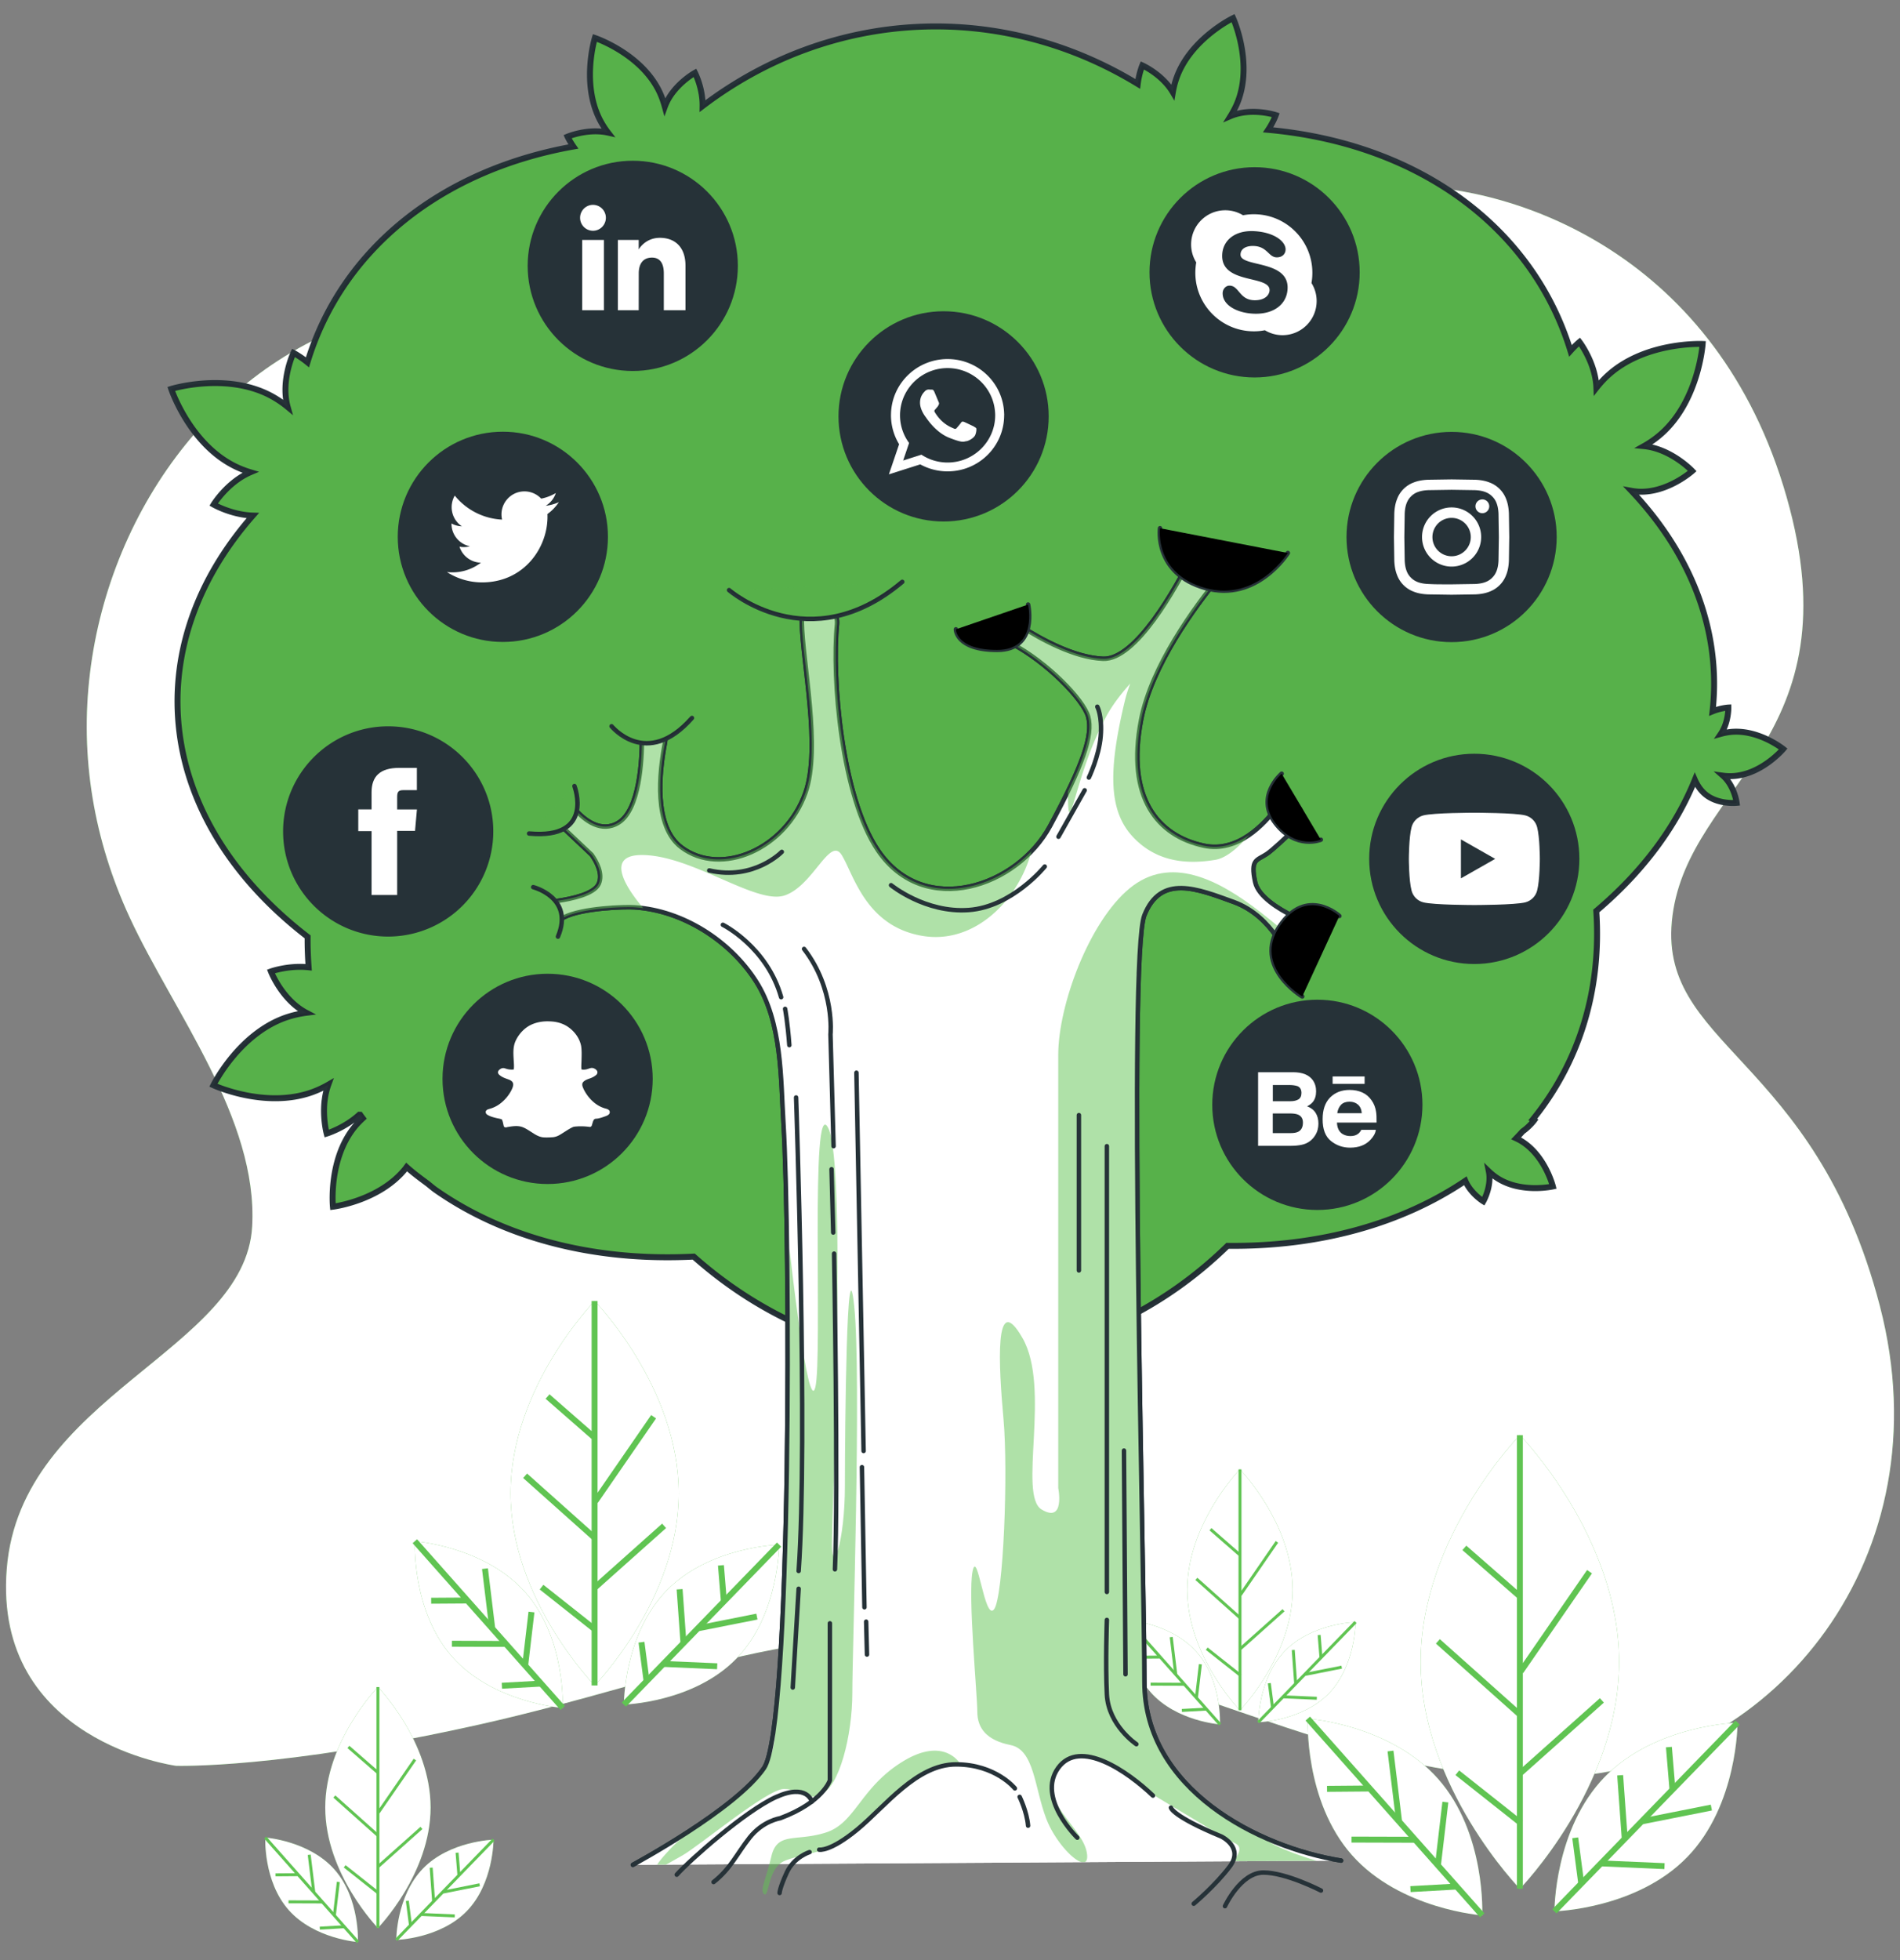 <svg xmlns="http://www.w3.org/2000/svg" xmlns:xlink="http://www.w3.org/1999/xlink" viewBox="0 0 320 330" xmlns:v="https://vecta.io/nano"><rect x="0" y="0" width="320" height="330" fill="#808080" stroke="none"/><style><![CDATA[.B{fill:#fff}.C{fill:#60c452}.D{stroke-miterlimit:10}.E{opacity:.6}.F{fill:none}.G{stroke:#263238}.H{fill:#263238}.I{stroke:#60c452}.J{stroke-width:.75}.K{stroke-linecap:round}.L{stroke-linejoin:round}.M{opacity:.1}.N{stroke-width:.5}.O{fill-rule:evenodd}]]></style><use xlink:href="#B" class="C"/><use xlink:href="#B" opacity=".8" class="B"/><use xlink:href="#C" class="C"/><use xlink:href="#C" class="B E"/><use xlink:href="#D" class="C"/><use xlink:href="#D" class="B E"/><g class="D F I"><path d="M255.98 317.99v-76.37m0 27.15l-9.35-8.17m9.5 20.79l11.58-16.78"/><path d="M255.98 288.66l-13.81-12.32m13.96 22.12l13.66-12.18m-13.66 20.64l-10.69-8.46m4.2 24.01l-29.38-33.13m10.44 11.77l-7.2.06"/><path d="M235.62 306.53l-1.43-11.73m4.16 14.94l-10.73-.03m14.57 4.23l1.24-10.54m2.01 14.21l-7.89.44"/></g><use xlink:href="#E" class="C"/><use xlink:href="#E" class="B E"/><g class="D F I"><path d="M261.79 321.79l30.85-31.77"/><path d="M281.68 301.31l-.6-7.17m-4.44 12.48l11.59-2.3m-14.59 5.27l-.77-10.71m-3.13 14.84l10.6.46m-14.01 3.06l-1.03-7.83"/></g><use xlink:href="#F" class="C"/><use xlink:href="#F" class="B E"/><use xlink:href="#G" class="C"/><use xlink:href="#G" class="B E"/><g class="D F I"><path d="M100.14 283.76v-64.72m0 23l-7.92-6.92m8.05 17.62l9.81-14.22"/><path d="M100.14 258.9l-11.7-10.44m11.83 18.75l11.58-10.32m-11.58 17.49l-9.06-7.17m3.56 20.34l-24.9-28.07m8.85 9.98l-6.1.04"/><path d="M82.89 274.05l-1.21-9.95m3.53 12.67l-9.1-.03m12.35 3.58l1.05-8.92m1.71 12.04l-6.69.37"/></g><use xlink:href="#H" class="C"/><use xlink:href="#H" class="B E"/><g class="D F I"><path d="M105.07 286.98l26.14-26.93"/><path d="M121.92 269.62l-.5-6.08m-3.77 10.58l9.83-1.95m-12.37 4.47l-.65-9.07m-2.65 12.57l8.98.39m-11.88 2.6l-.87-6.65"/></g><use xlink:href="#I" class="C"/><use xlink:href="#I" class="B E"/><use xlink:href="#J" class="C"/><use xlink:href="#J" class="B E"/><g class="D F I N"><path d="M63.65 324.58v-40.55m0 14.41l-4.97-4.33m5.05 11.03l6.15-8.9"/><path d="M63.65 309.01l-7.34-6.55m7.42 11.75l7.25-6.46m-7.25 10.96l-5.68-4.5m2.23 12.75l-15.6-17.59m5.54 6.25l-3.82.03"/><path d="M52.84 318.5l-.76-6.23m2.21 7.94l-5.7-.02m7.73 2.24l.66-5.59m1.07 7.54l-4.19.24"/></g><use xlink:href="#K" class="C"/><use xlink:href="#K" class="B E"/><g class="D F I N"><path d="M66.74 326.6l16.38-16.87"/><path d="M77.29 315.73l-.31-3.81m-2.36 6.63l6.16-1.23m-7.75 2.8l-.41-5.68m-1.66 7.88l5.63.24m-7.45 1.63l-.54-4.16"/></g><use xlink:href="#I" x="145.19" y="-36.64" class="C"/><use xlink:href="#I" x="145.19" y="-36.64" class="B E"/><use xlink:href="#J" x="145.18" y="-36.65" class="C"/><use xlink:href="#J" x="145.18" y="-36.65" class="B E"/><g class="D F I N"><path d="M208.84 287.94v-40.56m0 14.42l-4.97-4.34m5.05 11.04l6.14-8.91"/><path d="M208.84 272.37l-7.34-6.55m7.42 11.75l7.25-6.47m-7.25 10.96l-5.68-4.49m2.23 12.75l-15.6-17.59m5.54 6.25l-3.82.03"/><path d="M198.02 281.86l-.76-6.24m2.22 7.94l-5.7-.02m7.73 2.25l.66-5.6m1.07 7.55l-4.19.23"/></g><use xlink:href="#L" class="C"/><use xlink:href="#L" class="B E"/><g class="D F I N"><path d="M211.92 289.96l16.38-16.87"/><path d="M222.48 279.08l-.31-3.81m-2.36 6.63l6.16-1.22m-7.75 2.8l-.41-5.69m-1.66 7.89l5.63.24m-7.45 1.63l-.55-4.17"/></g><path d="M292.23 130.63c4.67-.46 8.1-4.53 8.1-4.53s-4.15-3.33-8.82-2.87c-.58.06-1.14.17-1.68.32 1.32-1.95 1.26-4.43 1.26-4.43s-1.26.07-2.66.64c1.45-12.89-3.13-25.97-13.68-37.13a10.26 10.26 0 0 0 1.27.15c4.87.21 8.99-3.48 8.99-3.48s-3.53-3.74-8.15-4.19a16.82 16.82 0 0 0 2.96-2.1c6.28-5.59 6.94-15.1 6.94-15.1s-9.52-.44-15.8 5.15c-.78.69-1.47 1.45-2.09 2.24-.15-4.21-2.85-7.73-2.85-7.73s-.67.55-1.52 1.5c-6.35-20.72-25.47-34.9-50.92-37.21.89-1.34 1.29-2.48 1.29-2.48s-4.07-1.34-7.63.17c.52-.84.99-1.74 1.34-2.71 2.38-6.58-.9-13.79-.9-13.79s-7.14 3.45-9.51 10.02c-.3.82-.5 1.64-.64 2.46-1.78-3.02-5.14-4.52-5.14-4.52s-.55 1.31-.77 3.12C168.53.04 140.01 1.37 118.33 17.86c.05-3.01-1.28-5.6-1.28-5.6s-3.76 2.06-5.08 5.7c-.26-.95-.6-1.91-1.07-2.83-3.19-6.22-10.71-8.74-10.71-8.74s-2.34 7.57.85 13.79a14.29 14.29 0 0 0 1.37 2.15c-3.42-.76-6.82.68-6.82.68s.33.72.98 1.66C73.98 28.69 57.48 42.23 51.78 61c-1.29-1.04-2.35-1.59-2.35-1.59s-2.22 4.64-.98 9.11c-.91-.75-1.92-1.43-3.02-2-7.48-3.85-16.59-1.04-16.59-1.04s3.01 9.04 10.49 12.89c.93.48 1.88.85 2.84 1.14-3.88 1.66-6.19 5.44-6.19 5.44s3 1.73 6.6 1.85c-19.63 22.35-16.42 51.17 9.23 70.93-.02 1.74.05 3.44.17 5.12-3.37-.36-6.35.7-6.35.7s1.85 4.8 5.97 6.96c-1.17.15-2.36.42-3.53.83-7.93 2.81-12.13 11.37-12.13 11.37s8.65 4 16.58 1.19a17.2 17.2 0 0 0 2.78-1.29 11.68 11.68 0 0 0-.61 2.57c-.02.1-.03.17-.04.29-.3 2.92.37 5.38.37 5.38s3-.91 5.49-3.18c.05 0 .1.01.15.01.14.2.29.4.44.6-.51.47-1 .97-1.45 1.53-4.37 5.46-3.58 13.35-3.58 13.35s7.87-.97 12.23-6.43c.07-.08.12-.17.18-.25 1.17 1.05 2.32 1.89 3.6 2.84.56.46.91.75 1.23.98 11.29 7.92 26.33 12.13 43.53 11.26 26.56 23.59 64.64 22.82 89.9-1.81 15.77.17 29.51-3.85 40.05-10.95.92 2.16 3.03 3.45 3.03 3.45s1.44-2.49.93-5.04c.48.46 1.01.89 1.6 1.25 4 2.46 9.19 1.29 9.19 1.29s-1.29-5.16-5.29-7.62c-.29-.18-.6-.34-.9-.48a40.69 40.69 0 0 0 1.09-1.17c1.22-.86 1.96-1.88 1.96-1.88s-.08-.06-.23-.14c7.64-9.44 11.6-21.49 10.68-35.09 7.91-6.69 13.42-14.22 16.6-22.08.38.86.96 1.8 1.84 2.5 2.13 1.7 5.2 1.38 5.2 1.38s-.36-2.86-2.31-4.58c.67.09 1.35.11 2.05.04z" class="C D G"/><path d="M292.23 130.63c4.67-.46 8.1-4.53 8.1-4.53s-4.15-3.33-8.82-2.87c-.58.06-1.14.17-1.68.32 1.32-1.95 1.26-4.43 1.26-4.43s-1.26.07-2.66.64c1.45-12.89-3.13-25.97-13.68-37.13a10.26 10.26 0 0 0 1.27.15c4.87.21 8.99-3.48 8.99-3.48s-3.53-3.74-8.15-4.19a16.82 16.82 0 0 0 2.96-2.1c6.28-5.59 6.94-15.1 6.94-15.1s-9.52-.44-15.8 5.15c-.78.69-1.47 1.45-2.09 2.24-.15-4.21-2.85-7.73-2.85-7.73s-.67.55-1.52 1.5c-6.35-20.72-25.47-34.9-50.92-37.21.89-1.34 1.29-2.48 1.29-2.48s-4.07-1.34-7.63.17c.52-.84.99-1.74 1.34-2.71 2.38-6.58-.9-13.79-.9-13.79s-7.14 3.45-9.51 10.02c-.3.82-.5 1.64-.64 2.46-1.78-3.02-5.14-4.52-5.14-4.52s-.55 1.31-.77 3.12C168.53.04 140.01 1.37 118.33 17.86c.05-3.01-1.28-5.6-1.28-5.6s-3.76 2.06-5.08 5.7c-.26-.95-.6-1.91-1.07-2.83-3.19-6.22-10.71-8.74-10.71-8.74s-2.34 7.57.85 13.79a14.29 14.29 0 0 0 1.37 2.15c-3.42-.76-6.82.68-6.82.68s.33.72.98 1.66C73.98 28.69 57.48 42.23 51.78 61c-1.29-1.04-2.35-1.59-2.35-1.59s-2.22 4.64-.98 9.11c-.91-.75-1.92-1.43-3.02-2-7.48-3.85-16.59-1.04-16.59-1.04s3.01 9.04 10.49 12.89c.93.48 1.88.85 2.84 1.14-3.88 1.66-6.19 5.44-6.19 5.44s3 1.73 6.6 1.85c-19.63 22.35-16.42 51.17 9.23 70.93-.02 1.74.05 3.44.17 5.12-3.37-.36-6.35.7-6.35.7s1.85 4.8 5.97 6.96c-1.17.15-2.36.42-3.53.83-7.93 2.81-12.13 11.37-12.13 11.37s8.65 4 16.58 1.19a17.2 17.2 0 0 0 2.78-1.29 11.96 11.96 0 0 0-.51 1.89c-.12.64-.18 1.29-.21 1.95a17.62 17.62 0 0 0 .03 1.78c.03.48.09.95.16 1.42.05.31.11.62.17.92.02.09.04.19.07.28 0 0 3-.91 5.49-3.18.05 0 .1.01.15.01.14.2.29.4.44.6-.51.47-1 .97-1.45 1.53-4.37 5.46-3.58 13.35-3.58 13.35s7.87-.97 12.23-6.43c.07-.08.12-.17.18-.25 1.17 1.05 2.16 1.77 3.44 2.72.72.52 1.06.92 1.39 1.1 11.29 7.92 26.33 12.13 43.53 11.26 26.56 23.59 64.64 22.82 89.9-1.81 15.77.17 29.51-3.85 40.05-10.95.92 2.16 3.03 3.45 3.03 3.45s1.44-2.49.93-5.04c.48.46 1.01.89 1.6 1.25 4 2.46 9.19 1.29 9.19 1.29s-1.29-5.16-5.29-7.62c-.29-.18-.6-.34-.9-.48a40.69 40.69 0 0 0 1.09-1.17c1.22-.86 1.96-1.88 1.96-1.88s-.08-.06-.23-.14c7.64-9.44 11.6-21.49 10.68-35.09 7.91-6.69 13.42-14.22 16.6-22.08.38.86.96 1.8 1.84 2.5 2.13 1.7 5.2 1.38 5.2 1.38s-.36-2.86-2.31-4.58c.68.09 1.36.11 2.06.04z" class="M"/><defs><path id="A" d="M225.87 313.25c-13.92-2.23-33.13-11.97-33.13-30.07s-2.78-122.14 0-129.1 8.91-4.45 15.03-2.23c3.42 1.24 5.71 3.7 7.07 5.63.85 1.21 2.64 1.46 3.65.36 1.02-1.12.7-2.91-.66-3.58-2.51-1.24-5.92-3.34-6.44-5.75-.84-3.9.28-3.62 1.95-4.73.96-.64 3.3-2.84 5.11-4.6 1.15-1.12 1.09-2.88-.26-3.76-1.06-.69-2.45-.43-3.19.56-2 2.71-6.52 7.63-12.24 6.4-7.8-1.67-13.09-8.07-10.58-21.16 1.74-9.08 8.97-18.96 13.24-24.16 1.32-1.61.94-3.79-.97-4.63-1.46-.65-3.12-.03-3.81 1.34-2.52 5.01-9.31 17.37-14.87 17.14-4.88-.2-10.59-3.4-13.56-5.3-.84-.53-2-.3-2.44.59-.41.82-.09 1.79.69 2.2 5.83 3.06 12.02 9.38 12.81 12.26.84 3.06-.84 8.07-6.4 18.38-5.57 10.3-21.16 15.59-28.96 4.18-6.2-9.09-7.83-29.09-6.94-38.11.17-1.69-1.05-3.29-2.75-3.4-1.78-.11-3.21 1.3-3.18 3.02.11 6.78 3.27 21.2.61 28.74-3.34 9.47-14.2 14.2-20.88 9.19-4.71-3.53-3.75-12.58-2.77-17.63.3-1.53-.75-2.71-2.28-2.41-.94.18-1.6 1-1.61 1.93 0 3.33-.38 11.72-3.92 13.94-2.91 1.82-5.7-.4-7.29-2.16-.65-.72-1.77-.85-2.52-.24-.87.72-.89 1.99-.12 2.73l5.38 5.08c.83 1.17 1.95 3.22 1.2 4.9-.77 1.73-4.59 2.53-6.88 2.86-.88.13-1.44 1.01-1.2 1.86.01.02.01.04.02.07.26.92 1.3 1.32 2.15.88 3.08-1.62 10.34-1.82 11.94-1.71 8.17.52 16.15 5.67 20.49 12.5 4.37 6.89 4.12 16.21 4.6 24.05 1.11 18.1 1.45 101.4-3.28 108.36s-22.09 16.29-22.09 16.29"/><path id="B" d="M29.65 297.29s17.46.58 51.22-6.98c33.76-7.57 54.72-18.63 87.89-13.39s62.28 24.45 96.04 22.12 62.86-36.67 51.81-79.16-37.84-43.66-34.92-65.78c2.91-22.12 30.85-29.69 19.21-70.43-11.64-40.75-45.4-52.39-64.61-52.39S156.87 72.8 134.43 67.95c-22.45-4.85-21.54-26.19-67.52-15.72-29.41 6.7-48.37 33.19-51.75 61.05-1.73 14.22.65 28.16 6.69 41.2 7.34 15.84 21.63 33.89 20.62 52-1.16 20.95-39 28.52-41.33 57.63-2.34 29.11 28.51 33.18 28.51 33.18z"/><path id="C" d="M227.7 312.33c8.11 9.15 21.94 10.14 21.94 10.14s.67-13.84-7.44-22.99-21.94-10.14-21.94-10.14-.67 13.84 7.44 22.99z"/><path id="D" d="M239.27 279.8c0 21.09 16.71 38.19 16.71 38.19s16.71-17.1 16.71-38.19-16.71-38.19-16.71-38.19-16.71 17.11-16.71 38.19z"/><path id="E" d="M270.27 299.16c-8.52 8.77-8.47 22.63-8.47 22.63s13.85-.36 22.37-9.14c8.52-8.77 8.47-22.63 8.47-22.63s-13.86.36-22.37 9.14z"/><path id="F" d="M76.18 278.96c6.88 7.75 18.59 8.59 18.59 8.59s.57-11.73-6.31-19.48-18.59-8.59-18.59-8.59-.57 11.73 6.31 19.48z"/><path id="G" d="M85.99 251.4c0 17.87 14.16 32.36 14.16 32.36s14.16-14.49 14.16-32.36-14.16-32.36-14.16-32.36-14.16 14.49-14.16 32.36z"/><path id="H" d="M112.25 267.8c-7.22 7.44-7.18 19.18-7.18 19.18s11.74-.31 18.96-7.74c7.22-7.44 7.18-19.18 7.18-19.18s-11.74.3-18.96 7.74z"/><path id="I" d="M48.63 321.58c4.31 4.86 11.65 5.38 11.65 5.38s.36-7.35-3.95-12.21-11.65-5.38-11.65-5.38-.36 7.35 3.95 12.21z"/><path id="J" d="M54.78 304.31c0 11.2 8.87 20.28 8.87 20.28s8.87-9.08 8.87-20.28-8.87-20.28-8.87-20.28-8.87 9.08-8.87 20.28z"/><path id="K" d="M71.24 314.58c-4.52 4.66-4.5 12.02-4.5 12.02s7.36-.19 11.88-4.85 4.5-12.02 4.5-12.02-7.36.19-11.88 4.85z"/><path id="L" d="M216.42 277.94c-4.52 4.66-4.5 12.02-4.5 12.02s7.36-.19 11.88-4.85 4.5-12.02 4.5-12.02-7.35.19-11.88 4.85z"/><path id="M" d="M160.99 105.95s0 3.47 6.95 3.47 5.21-7.64 5.21-7.64"/><path id="N" d="M195.37 88.93s-1.04 7.64 7.64 10.07 13.89-5.9 13.89-5.9"/><path id="O" d="M215.86 130.26s-4.51 3.82-1.04 8.33 7.64 2.78 7.64 2.78"/><path id="P" d="M225.58 154.22s-5.53-5.07-10.07 1.74c-4.54 6.8 3.82 11.81 3.82 11.81"/><path id="Q" d="M158.92 87.8h0c-9.77 0-17.7-7.92-17.7-17.7h0c0-9.77 7.92-17.7 17.7-17.7h0c9.77 0 17.7 7.92 17.7 17.7h0c0 9.78-7.92 17.7-17.7 17.7z"/><path id="R" d="M244.48 108.11h0c-9.77 0-17.7-7.92-17.7-17.7h0c0-9.77 7.92-17.7 17.7-17.7h0c9.77 0 17.7 7.92 17.7 17.7h0c-.01 9.78-7.93 17.7-17.7 17.7z"/></defs><use xlink:href="#A" class="B"/><use xlink:href="#A" class="D F G J K L"/><defs><path id="S" d="M225.87 313.25c-13.92-2.23-33.13-11.97-33.13-30.07s-2.78-122.14 0-129.1 8.91-4.45 15.03-2.23c3.42 1.24 5.71 3.7 7.07 5.63.85 1.21 2.64 1.46 3.65.36 1.02-1.12.7-2.91-.66-3.58-2.51-1.24-5.92-3.34-6.44-5.75-.84-3.9.28-3.62 1.95-4.73.96-.64 3.3-2.84 5.11-4.6 1.15-1.12 1.09-2.88-.26-3.76-1.06-.69-2.45-.43-3.19.56-2 2.71-6.52 7.63-12.24 6.4-7.8-1.67-13.09-8.07-10.58-21.16 1.74-9.08 8.97-18.96 13.24-24.16 1.32-1.61.94-3.79-.97-4.63-1.46-.65-3.12-.03-3.81 1.34-2.52 5.01-9.31 17.37-14.87 17.14-4.88-.2-10.59-3.4-13.56-5.3-.84-.53-2-.3-2.44.59-.41.82-.09 1.79.69 2.2 5.83 3.06 12.02 9.38 12.81 12.26.84 3.06-.84 8.07-6.4 18.38-5.57 10.3-21.16 15.59-28.96 4.18-6.2-9.09-7.83-29.09-6.94-38.11.17-1.69-1.05-3.29-2.75-3.4-1.78-.11-3.21 1.3-3.18 3.02.11 6.78 3.27 21.2.61 28.74-3.34 9.47-14.2 14.2-20.88 9.19-4.71-3.53-3.75-12.58-2.77-17.63.3-1.53-.75-2.71-2.28-2.41-.94.18-1.6 1-1.61 1.93 0 3.33-.38 11.72-3.92 13.94-2.91 1.82-5.7-.4-7.29-2.16-.65-.72-1.77-.85-2.52-.24-.87.72-.89 1.99-.12 2.73l5.38 5.08c.83 1.17 1.95 3.22 1.2 4.9-.77 1.73-4.59 2.53-6.88 2.86-.88.13-1.44 1.01-1.2 1.86.01.02.01.04.02.07.26.92 1.3 1.32 2.15.88 3.08-1.62 10.34-1.82 11.94-1.71 8.17.52 16.15 5.67 20.49 12.5 4.37 6.89 4.12 16.21 4.6 24.05 1.11 18.1 1.45 101.4-3.28 108.36s-22.09 16.29-22.09 16.29"/></defs><use xlink:href="#S" class="B"/><clipPath id="T"><use xlink:href="#S"/></clipPath><path d="M221.75 313.28c-1.7-.52-4.05-1.22-7.05-2.64l-3.6-2.15c-6.55-3.26-12.53-8.06-15.79-14.48-.22-.33-.44-.66-.64-1l-.09-.58c-1.17-2.79-1.84-5.87-1.84-9.24l-.08-7.87c-.33-4.51-.52-9.38-.4-13.96.04-1.32.06-3.21.07-5.56l-.75-82.94-.12-8.87s.12-.45.38-1.14c.2-4.62.48-7.74.89-8.76 2.78-6.96 8.91-4.45 15.03-2.23 3.42 1.24 5.71 3.7 7.07 5.63.72 1.03 2.11 1.35 3.13.76-1.38-1.16-3.15-2.72-5.67-4.68-7.21-5.61-15.23-9.62-22.04-4.01s-12.02 19.63-12.02 28.05v72.92s1.2 6.01-2.8 3.61c-4.01-2.4 1.6-20.43-3.21-28.85-4.81-8.41-4.01 4.81-3.21 13.62.8 8.82 0 30.05-1.6 32.05s-2.8-10.42-3.61-6.41c-.8 4.01.8 20.84.8 23.64s1.6 4.81 5.61 5.61 4.01 7.21 6.01 12.42c1.35 3.51 4.33 6.83 5.89 7.28h.61c.35-.17.49-.69.31-1.67-.8-4.41-8.89-9.11-4.84-14.17 4.04-5.06 11.25.55 12.06 1.75.8 1.2 13.65 8.33 15.44 9.77 1.66 1.34 4.56.76 2.1 4.17l13.96-.07zm-88.79-103.09s3.12 28.36 4.36 23.37c1.25-4.99-.93-49.86 2.18-43.63 3.12 6.23.62 64.82.62 70.12s2.18-.31 2.18-9.97.31-42.07 1.56-30.23-.31 57.96-.31 65.13-2.18 15.89-5.3 17.14-3.43-.93-6.23-.93-14.33 9.66-17.14 11.22c-2.8 1.56-7.17 4.36-1.87-1.25s16.52-9.04 17.45-18.39 2.18-64.51 2.18-64.51l.32-18.07z" opacity=".5" clip-path="url(#T)" class="C"/><use xlink:href="#S" class="D F G J K L"/><path d="M173.72 143.32c-6.95 7.24-19.19 9.59-25.81-.1-6.2-9.09-7.83-29.09-6.94-38.11.17-1.69-1.05-3.29-2.75-3.4-1.78-.11-3.21 1.3-3.18 3.02.11 6.78 3.27 21.2.61 28.74-3.34 9.47-14.2 14.2-20.88 9.19-4.71-3.53-3.75-12.58-2.77-17.63.3-1.53-.75-2.71-2.28-2.41-.94.18-1.6 1-1.61 1.93 0 3.33-.38 11.72-3.92 13.93-2.91 1.82-5.7-.4-7.29-2.16-.65-.72-1.77-.85-2.52-.24-.87.72-.89 1.99-.12 2.73l5.38 5.08c.83 1.17 1.95 3.22 1.2 4.9-.77 1.73-4.59 2.53-6.88 2.86-.88.13-1.44 1.01-1.2 1.86.01.02.01.04.02.07.26.92 1.3 1.32 2.15.88 3.08-1.62 10.34-1.82 11.94-1.71.49.03.98.08 1.47.14-2.2-2.58-6.95-8.94-.24-8.94 8.41 0 19.23 8.41 24.04 6.81s7.61-10.02 9.62-6.81c2 3.21 4.01 12.02 13.62 13.62 8.74 1.46 16.14-5.98 18.34-14.25zm-3.26-34.91c5.83 3.06 12.02 9.38 12.81 12.26.66 2.42-.26 6.08-3.42 12.6.07 9.62 1.03-2.57 6.41-12.56 1.03-1.92 2.46-3.8 4.09-5.62-.35.96-.66 1.9-.88 2.82-2.8 11.62-2.8 18.43 1.2 22.84 4.01 4.41 9.22 4.81 14.02 4.01 1.87-.31 3.86-2.07 5.75-4.21-2.13 1.48-4.74 2.47-7.68 1.84-7.8-1.67-13.09-8.07-10.58-21.16.85-4.44 3.02-9.07 5.5-13.25h0c2.25-3.79 4.77-7.21 6.82-9.78.02-.02.04-.05.06-.08.29-.37.58-.72.85-1.05a3.3 3.3 0 0 0 .4-.6c.04-.08.07-.16.1-.24.05-.13.11-.25.15-.38a3.88 3.88 0 0 0 .07-.33c.02-.1.04-.19.04-.29.01-.13 0-.26 0-.4 0-.07-.01-.13-.02-.2a3.13 3.13 0 0 0-.1-.44c-.01-.04-.02-.08-.04-.12a2.77 2.77 0 0 0-.22-.46c-.01-.02-.02-.04-.04-.06-.1-.16-.22-.31-.35-.44l-.02-.02c-.26-.26-.55-.49-.93-.65-1.46-.65-3.12-.03-3.81 1.34-2.52 5.01-9.31 17.37-14.87 17.14-4.88-.2-10.59-3.4-13.56-5.3-.84-.53-2-.3-2.44.59-.4.83-.08 1.79.69 2.2zm-8.61 188.74s-2.59-4.99-9.78-.6c-7.18 4.39-7.98 10.38-12.97 11.97-4.99 1.6-8.18-.2-9.18 3.99s-2 5.79-1.2 6.39.6-4.39 3.39-5.59 7.78-1.4 11.57-4.39c3.8-2.99 12.38-12.97 18.17-11.77z" opacity=".5" class="C"/><g class="D F G J K L"><path d="M121.75 155.7s7.42 3.71 9.81 12.19m.67 1.96s.43 2.27.71 6.11m1.14 8.81s1.99 57.84.43 79.72m0 2.99l-.99 16.63m6.53-87.26l.28 10.66m.15 3.55s.71 39.93.14 53.15m4.55-17.2l.42 23.59m.29 2.42l.14 5.54m38.79-159.58s.85 1.56.57 4.97-1.99 6.96-1.99 6.96m-.71 2.14l-4.41 7.82m-46.6 2.55s-4.69 4.87-12.22 3.13m20.32 126.75v26.43s-1.14 3.69-8.38 6.39c0 0-2.91.43-5.14 3.26-2.22 2.83-3.23 5.26-6.07 7.48m25.27-72.57l-1.21-63.69m-6.27 130.81s1.82.4 6.47-3.44 9.91-10.92 16.58-10.92 9.91 4.04 9.91 4.04m.8 1.43s1.21 2.43 1.42 4.85m8.29 2.02s-6.87-6.67-3.23-11.73c3.64-5.05 11.73.61 15.97 4.65m3.03 2.03s.2 1.42 8.49 4.85c0 0 3.84 1.82 1.42 5.05-2.43 3.23-6.07 6.27-6.07 6.27m-64.7-8.69s-2.63.81-3.84 3.44-1.21 3.44-1.21 3.44m91.18-.41s-5.86-3.03-9.7-3.03-6.47 5.66-6.47 5.66"/><path d="M186.42 192.97v75.05m3.14 13.86l-.26-37.66m-2.88 28.51s-.26 7.32 0 12.55 4.97 8.37 4.97 8.37m-9.68-105.91v26.15m-31.64-64.86s5.75 4.71 13.08 4.18c7.32-.52 12.81-7.32 12.81-7.32m-35.57 47.08l-.52-18.83s.78-7.58-4.45-14.38m1.31 143.56s-.78-3.14-6.01-.78c-5.23 2.35-14.64 10.72-16.74 13.08"/></g><g class="C D G J K L"><path d="M122.79 99.35s13.54 11.81 29.17-1.39M103 122.27s5.9 7.29 13.54-1.39m-19.79 11.46s3.47 9.03-7.64 7.99m.69 9.03s6.95 1.74 4.17 8.33"/><use xlink:href="#M"/><use xlink:href="#N"/><use xlink:href="#O"/><use xlink:href="#P"/></g><path d="M122.79 99.35s13.54 11.81 29.17-1.39M103 122.27s5.9 7.29 13.54-1.39m-19.79 11.46s3.47 9.03-7.64 7.99m.69 9.03s6.95 1.74 4.17 8.33" class="M"/><use xlink:href="#M" class="M"/><use xlink:href="#N" class="M"/><use xlink:href="#O" class="M"/><use xlink:href="#P" class="M"/><use xlink:href="#Q" class="H"/><path d="M169.12 69.67c-.13-5.11-4.34-9.22-9.53-9.22-5.12 0-9.3 4.01-9.52 9.04 0 .14-.01.28-.01.41a9.37 9.37 0 0 0 1.37 4.89l-1.72 5.07 5.28-1.68a9.56 9.56 0 0 0 4.6 1.18c5.27 0 9.53-4.23 9.53-9.46.01-.07.01-.15 0-.23zm-9.52 8.2c-1.63 0-3.14-.48-4.41-1.32l-3.08.98 1-2.95a7.86 7.86 0 0 1-1.53-4.66c0-.26.01-.52.04-.77.39-4.02 3.82-7.18 7.97-7.18 4.21 0 7.67 3.23 7.99 7.33.02.21.03.41.03.62 0 4.38-3.6 7.95-8.01 7.95zm4.81-5.78c.06.1.06.56-.14 1.1-.19.54-1.15 1.07-1.57 1.1-.43.04-.43.35-2.81-.58-2.37-.93-3.87-3.35-3.99-3.5-.09-.12-.6-.79-.83-1.61a2.96 2.96 0 0 1-.12-.79c0-1.14.6-1.7.82-1.94.21-.23.47-.29.62-.29.16 0 .31.02.45.02s.33-.08.53.38l.72 1.72c.06.12.1.25.02.41-.05.11-.09.19-.15.28l-.08.11c-.12.13-.25.3-.35.41-.12.12-.24.24-.1.47.13.23.61.99 1.3 1.6.89.79 1.65 1.04 1.88 1.15.24.12.37.1.51-.06.13-.15.58-.67.74-.91.16-.23.31-.2.53-.12.21.08 1.36.64 1.6.75.21.15.36.21.42.3z" class="B O"/><path d="M248.3 162.3h0c-9.77 0-17.7-7.92-17.7-17.7h0c0-9.77 7.92-17.7 17.7-17.7h0c9.77 0 17.7 7.92 17.7 17.7h0c0 9.77-7.92 17.7-17.7 17.7z" class="H"/><path d="M258.88 139.25c-.25-.96-1-1.71-1.95-1.96-1.72-.46-8.62-.46-8.62-.46s-6.9 0-8.62.46c-.95.26-1.7 1.01-1.95 1.96-.46 1.73-.46 5.35-.46 5.35s0 3.61.46 5.35c.25.96 1 1.71 1.95 1.96 1.72.46 8.62.46 8.62.46s6.9 0 8.62-.46c.95-.26 1.7-1.01 1.95-1.96.46-1.73.46-5.35.46-5.35s0-3.61-.46-5.35zm-12.83 8.63v-6.56l5.77 3.28-5.77 3.28z" class="B"/><path d="M65.38 157.68h0c-9.77 0-17.7-7.92-17.7-17.7h0c0-9.77 7.92-17.7 17.7-17.7h0c9.77 0 17.7 7.92 17.7 17.7h0a17.71 17.71 0 0 1-17.7 17.7z" class="H"/><path d="M62.58 150.68h4.31v-10.79h3.01l.32-3.61h-3.33v-2.06c0-.85.17-1.19.99-1.19h2.33v-3.75h-2.98c-3.21 0-4.65 1.41-4.65 4.11v2.88h-2.24v3.66h2.24v10.75z" class="B"/><use xlink:href="#R" class="H"/><path d="M244.48 82.46l3.92.06c.95.04 1.46.2 1.8.33.45.18.78.39 1.12.73a3.02 3.02 0 0 1 .73 1.12c.13.34.29.86.33 1.8l.06 3.92-.06 3.92c-.04.95-.2 1.46-.33 1.8-.18.45-.39.78-.73 1.12a3.02 3.02 0 0 1-1.12.73c-.34.13-.86.29-1.8.33l-3.92.06c-2.59 0-2.9-.01-3.92-.06-.95-.04-1.46-.2-1.8-.33-.45-.18-.78-.39-1.12-.73a3.02 3.02 0 0 1-.73-1.12c-.13-.34-.29-.86-.33-1.8l-.06-3.92.06-3.92c.04-.95.2-1.46.33-1.8.18-.45.39-.78.73-1.12a3.02 3.02 0 0 1 1.12-.73c.34-.13.86-.29 1.8-.33l3.92-.06m0-1.75l-4 .06c-1.03.05-1.74.21-2.36.45a4.77 4.77 0 0 0-2.84 2.84c-.24.62-.4 1.32-.45 2.36l-.06 4 .06 4c.05 1.03.21 1.74.45 2.36a4.77 4.77 0 0 0 2.84 2.84c.62.24 1.32.4 2.36.45l4 .06 4-.06c1.03-.05 1.74-.21 2.36-.45a4.77 4.77 0 0 0 2.84-2.84c.24-.62.4-1.32.45-2.36l.06-4-.06-4c-.05-1.03-.21-1.74-.45-2.36a4.77 4.77 0 0 0-2.84-2.84c-.62-.24-1.32-.4-2.36-.45l-4-.06m0 4.72a4.98 4.98 0 1 0 0 9.96 4.98 4.98 0 1 0 0-9.96m0 8.22a3.23 3.23 0 1 1 0-6.46c1.78 0 3.23 1.45 3.23 3.23s-1.45 3.23-3.23 3.23m6.34-8.41a1.16 1.16 0 0 0-2.32 0 1.16 1.16 0 0 0 2.32 0" class="B"/><path d="M221.87 203.71h0c-9.77 0-17.7-7.92-17.7-17.7h0c0-9.77 7.92-17.7 17.7-17.7h0c9.77 0 17.7 7.92 17.7 17.7h0c-.01 9.77-7.93 17.7-17.7 17.7z" class="H"/><path d="M219.22 192.74c.54-.11 1-.32 1.4-.62.35-.26.64-.59.88-.97.37-.58.55-1.24.55-1.98 0-.71-.16-1.32-.48-1.82s-.8-.86-1.43-1.09c.42-.21.73-.45.95-.71.38-.46.57-1.07.57-1.82 0-.73-.19-1.36-.57-1.89-.63-.86-1.7-1.3-3.21-1.32h-5.99v12.39h5.58c.63 0 1.22-.06 1.75-.17zm-4.86-10.07h2.7c.59 0 1.08.06 1.46.19.44.18.67.57.67 1.14 0 .52-.17.88-.5 1.09-.34.2-.77.31-1.31.31h-3.01v-2.73zm0 8.09v-3.3h3.05c.53.01.94.08 1.24.21.53.24.79.68.79 1.33 0 .76-.27 1.28-.81 1.55-.3.15-.72.22-1.25.22h-3.02zm9.79 1.33c.93.75 2.01 1.13 3.23 1.13 1.48 0 2.63-.45 3.45-1.34.53-.56.82-1.11.89-1.66h-2.45c-.14.27-.31.48-.49.63-.34.28-.78.42-1.33.42-.51 0-.95-.12-1.32-.34-.6-.37-.92-1.01-.96-1.93h6.67c.01-.79-.01-1.4-.08-1.82-.11-.72-.35-1.35-.73-1.89-.42-.62-.94-1.07-1.58-1.36s-1.36-.43-2.15-.43c-1.34 0-2.43.42-3.28 1.27-.84.85-1.26 2.06-1.26 3.65-.01 1.7.46 2.92 1.39 3.67zm1.71-6.09c.34-.35.82-.52 1.43-.52.57 0 1.04.16 1.42.49s.59.81.64 1.45h-4.13c.09-.6.31-1.07.64-1.42zm3.97-3.52h-5.39v-1.25h5.39v1.25z" class="B"/><use xlink:href="#Q" x="-74.23" y="20.28" class="H"/><path d="M75.27 96.31c1.71 1.1 3.75 1.74 5.93 1.74 7.18 0 11.24-6.07 11-11.51.76-.54 1.41-1.23 1.93-2a7.53 7.53 0 0 1-2.22.61c.8-.48 1.41-1.24 1.7-2.14-.75.44-1.58.77-2.46.94-.71-.75-1.71-1.22-2.82-1.22-2.5 0-4.33 2.33-3.77 4.75-3.22-.16-6.07-1.7-7.97-4.04a3.88 3.88 0 0 0 1.2 5.17c-.63-.02-1.23-.19-1.75-.48a3.87 3.87 0 0 0 3.1 3.84 3.94 3.94 0 0 1-1.75.07c.49 1.54 1.92 2.66 3.61 2.69-1.63 1.25-3.68 1.82-5.73 1.58z" class="B"/><use xlink:href="#Q" x="-52.35" y="-25.34" class="H"/><path d="M98.05 40.4h3.66v11.83h-3.66V40.4zm1.82-1.55c1.2 0 2.17-.98 2.17-2.18a2.17 2.17 0 0 0-2.17-2.18c-1.2 0-2.17.98-2.17 2.18s.97 2.18 2.17 2.18zm7.7 13.38h-3.51V40.4h3.51V42s1.06-1.96 3.57-1.96 4.31 1.53 4.31 4.7v7.49h-3.65v-6.21c0-1.7-.65-2.65-1.99-2.65-1.47 0-2.23.99-2.23 2.65l-.01 6.21z" class="B"/><path d="M211.3 63.55h0c-9.77 0-17.7-7.92-17.7-17.7h0c0-9.77 7.92-17.7 17.7-17.7h0c9.77 0 17.7 7.92 17.7 17.7h0c0 9.78-7.93 17.7-17.7 17.7z" class="H"/><path d="M201.32 45.92c0 5.44 4.41 9.86 9.86 9.86.63 0 1.25-.06 1.85-.18.87.52 1.88.83 2.97.83 3.18 0 5.75-2.58 5.75-5.75 0-1.11-.32-2.15-.87-3.03a9.74 9.74 0 0 0 .15-1.72c0-5.44-4.41-9.86-9.86-9.86-.62 0-1.23.06-1.82.17a5.72 5.72 0 0 0-2.99-.84c-3.18 0-5.75 2.58-5.75 5.75a5.66 5.66 0 0 0 .86 3.02 11.27 11.27 0 0 0-.15 1.75zm9.97-7c3.18.19 5.04 1.58 5.22 2.89.09.85-.48 1.52-1.46 1.52-1.44 0-1.58-1.92-4.06-1.92-1.12 0-2.06.46-2.06 1.47 0 2.11 7.93.88 7.93 5.52 0 2.67-2.14 4.42-5.33 4.42-2.81 0-5.63-1.27-5.61-3.46 0-.66.5-1.27 1.15-1.27 1.65 0 1.64 2.46 4.27 2.46 1.85 0 2.48-1.01 2.48-1.71 0-2.54-7.98-.98-7.98-5.75 0-2.58 2.12-4.37 5.45-4.17z" class="B"/><use xlink:href="#R" x="-152.25" y="91.23" class="H"/><path d="M102.48 186.84h0c0-.01-.01-.01-.02-.02h0c-.25-.16-.5-.18-.66-.24-1.1-.34-2.03-1.08-2.74-1.99-.39-.51-.72-1.05-.93-1.63-.09-.26-.09-.54.03-.71.2-.28.56-.46.94-.6.44-.15.9-.32 1.28-.65.07-.05.14-.12.19-.24.01-.02.02-.05.03-.09a.47.47 0 0 0-.02-.33c-.11-.22-.3-.34-.44-.42h-.01c-.24-.14-.51-.15-.76-.07h0-.01c-.26.08-.48.17-.67.2-.29.05-.56.06-.77-.02 0-.03 0-.09-.01-.17h0c-.02-.46.02-.94.03-1.43.02-.75.05-1.52-.06-2.3-.25-1.32-1.09-2.45-2.15-3.2-.77-.55-1.7-.85-2.64-.94h0a10.06 10.06 0 0 0-.95-.04c-1.26.01-2.58.34-3.6 1.14-.77.6-1.38 1.4-1.76 2.29h0c-.37.91-.33 1.89-.28 2.79h0c.03.63.1 1.25.04 1.84 0 .02 0 .03-.01.04-.28.05-.6.03-.9-.02h0c-.21-.03-.44-.12-.69-.19-.26-.05-.5.01-.68.15-.01 0-.02 0-.02.01-.15.1-.36.26-.37.55v.05c.04.17.14.29.24.38l.24.18c.47.32.98.45 1.43.63h0c.31.13.57.34.63.61.08.33-.07.72-.25 1.09v.01c-.5.98-1.24 1.84-2.15 2.47a5.14 5.14 0 0 1-1.58.72s-.01.01-.02.01c-.12.04-.39.07-.56.33l-.03.06c-.06.16.01.34.09.44a.8.8 0 0 0 .24.19c.48.28 1 .4 1.47.52.34.07.66.12.91.23.01.02.04.11.1.25.09.26.13.56.22.89a.28.28 0 0 0 .2.18c.22.05.33-.02.35-.03h.03c.79-.14 1.58-.26 2.31-.08h0c.76.2 1.42.73 2.17 1.17v.01h0c.5.31 1.07.61 1.73.63h0c.5.03.99 0 1.47-.03.42-.04.81-.18 1.16-.39.79-.46 1.49-.99 2.25-1.33h0c.25-.09.56-.08.9-.11.64-.02 1.27.01 1.9.1.02.01.04.01.06 0 .09-.01.17-.07.22-.12s.06-.1.07-.13c.02-.06.03-.09.01-.04.01-.02.02-.03.02-.05.12-.38.18-.72.37-.93.08-.08.23-.12.39-.12h.03c.55-.06 1.04-.26 1.51-.42.19-.08.45-.16.63-.41h0c.13-.26.06-.54-.15-.67h0z" class="B O"/></svg>